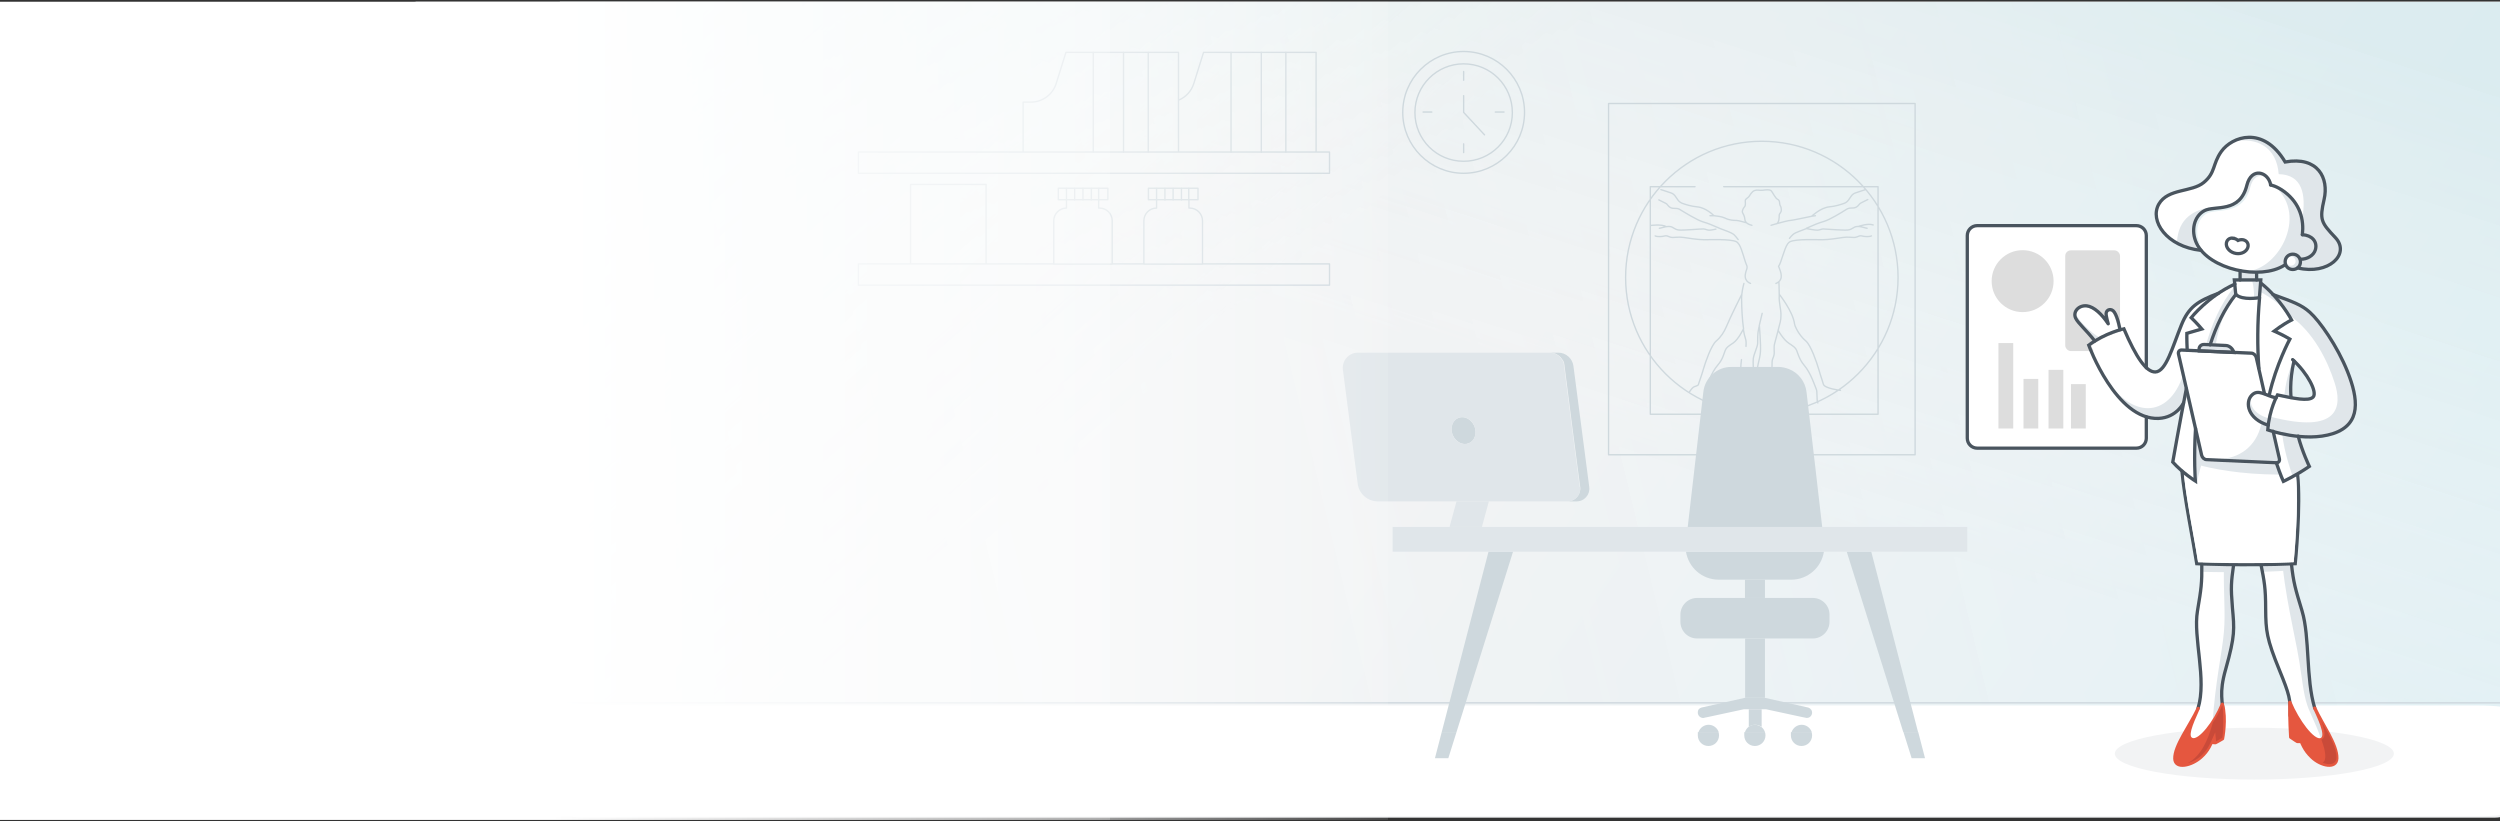 <?xml version="1.0" encoding="UTF-8"?>
<svg xmlns="http://www.w3.org/2000/svg" xmlns:xlink="http://www.w3.org/1999/xlink" version="1.1" viewBox="0 0 1437 472">
  <rect x="0" y="0" width="1437" height="472" fill="#333333" stroke="none"/>
  <!-- Generator: Adobe Illustrator 29.6.1, SVG Export Plug-In . SVG Version: 2.1.1 Build 9)  -->
  <defs>
    <style>
      .st0, .st1, .st2, .st3, .st4 {
        fill: none;
      }

      .st5 {
        fill: url(#linear-gradient2);
      }

      .st6 {
        fill: url(#linear-gradient4);
      }

      .st7 {
        mix-blend-mode: multiply;
        opacity: .2;
      }

      .st8 {
        fill: #e5573f;
      }

      .st9 {
        isolation: isolate;
      }

      .st1, .st2 {
        stroke: #49545e;
      }

      .st1, .st2, .st3 {
        stroke-width: 1.9px;
      }

      .st1, .st2, .st4 {
        stroke-linecap: round;
      }

      .st1, .st3, .st4 {
        stroke-linejoin: round;
      }

      .st10 {
        fill: #ced8dd;
      }

      .st11 {
        fill: #ddd;
      }

      .st12 {
        fill: #fff;
      }

      .st13 {
        fill: #e0e6ea;
      }

      .st14 {
        fill: url(#linear-gradient1);
      }

      .st14, .st15 {
        fill-opacity: .4;
      }

      .st16 {
        fill: url(#linear-gradient3);
        fill-opacity: .2;
      }

      .st2 {
        stroke-miterlimit: 10;
      }

      .st3 {
        stroke: #e5573f;
      }

      .st15 {
        fill: url(#linear-gradient);
      }

      .st17 {
        fill: #c94a39;
      }

      .st18 {
        clip-path: url(#clippath);
      }

      .st19 {
        fill: #f2f3f4;
      }

      .st4 {
        stroke: #ced8dd;
        stroke-width: .8px;
      }
    </style>
    <clipPath id="clippath">
      <rect class="st0" x="-1.1" y="1" width="1438.5" height="470.3"/>
    </clipPath>
    <linearGradient id="linear-gradient" x1="358.7" y1="588.2" x2="1355.7" y2="-98" gradientTransform="translate(0 472) scale(1 -1)" gradientUnits="userSpaceOnUse">
      <stop offset=".5" stop-color="#f8f8f8"/>
      <stop offset="1" stop-color="#29d5fb"/>
    </linearGradient>
    <linearGradient id="linear-gradient1" x1="836.9" y1="244.5" x2="947.8" y2="582.9" gradientTransform="translate(0 472) scale(1 -1)" gradientUnits="userSpaceOnUse">
      <stop offset="0" stop-color="#f2f3f4" stop-opacity="0"/>
      <stop offset=".5" stop-color="#80e3e5" stop-opacity=".6"/>
      <stop offset="1" stop-color="#1ca2c2"/>
    </linearGradient>
    <linearGradient id="linear-gradient2" x1="770.2" y1="337.6" x2="476.1" y2="675.7" gradientTransform="translate(0 472) scale(1 -1)" gradientUnits="userSpaceOnUse">
      <stop offset="0" stop-color="#fafafa" stop-opacity="0"/>
      <stop offset=".7" stop-color="#a3eaeb" stop-opacity=".7"/>
      <stop offset="1" stop-color="#80e3e5"/>
    </linearGradient>
    <linearGradient id="linear-gradient3" x1="1282.7" y1="363.3" x2="214.1" y2="104.7" gradientTransform="translate(0 472) scale(1 -1)" gradientUnits="userSpaceOnUse">
      <stop offset="0" stop-color="#fff" stop-opacity="0"/>
      <stop offset="1" stop-color="#80e3e5"/>
    </linearGradient>
    <linearGradient id="linear-gradient4" x1="-2" y1="154" x2="798" y2="154" gradientTransform="translate(0 82)" gradientUnits="userSpaceOnUse">
      <stop offset="0" stop-color="#fff"/>
      <stop offset=".3" stop-color="#fff"/>
      <stop offset=".4" stop-color="#fff"/>
      <stop offset=".5" stop-color="#fff" stop-opacity=".9"/>
      <stop offset=".6" stop-color="#fff" stop-opacity=".8"/>
      <stop offset=".7" stop-color="#fff" stop-opacity=".7"/>
      <stop offset=".8" stop-color="#fff" stop-opacity=".6"/>
      <stop offset=".8" stop-color="#fff" stop-opacity=".5"/>
      <stop offset=".9" stop-color="#fff" stop-opacity=".3"/>
      <stop offset="1" stop-color="#fff" stop-opacity=".1"/>
      <stop offset="1" stop-color="#fff" stop-opacity="0"/>
    </linearGradient>
  </defs>
  <g class="st9">
    <g id="Layer_1">
      <g class="st18">
        <g>
          <path class="st19" d="M333.9,470c-10.4,0-18.8-8.2-18.8-18.3V15.1c0-10.1,8.4-18.3,18.8-18.3h1100c10.4,0,18.8,8.2,18.8,18.3v436.6c0,10.1-8.4,18.3-18.8,18.3H333.9Z"/>
          <rect class="st0" x="315.1" y="243" width="1137.6" height="474"/>
          <rect class="st0" width="1436" height="471"/>
          <g>
            <rect class="st0" x="238.9" y="-32.8" width="1204.8" height="502"/>
            <path class="st19" d="M258.8,469.2c-11,0-19.9-8.7-19.9-19.4V-12.6c0-10.7,8.9-19.4,19.9-19.4h1164.9c11,0,19.9,8.7,19.9,19.4v462.4c0,10.7-8.9,19.4-19.9,19.4H258.8Z"/>
            <g class="st7">
              <path class="st15" d="M238-26.6c0-4.6,3.7-8.4,8.4-8.4h1188.9c4.6,0,8.4,3.7,8.4,8.4v484.4c0,4.6-3.7,8.4-8.4,8.4H246.4c-4.6,0-8.4-3.7-8.4-8.4V-26.6Z"/>
              <path class="st14" d="M238-26.6c0-4.6,3.7-8.4,8.4-8.4h1188.9c4.6,0,8.4,3.7,8.4,8.4v484.4c0,4.6-3.7,8.4-8.4,8.4H246.4c-4.6,0-8.4-3.7-8.4-8.4V-26.6Z"/>
              <path class="st5" d="M238-26.6c0-4.6,3.7-8.4,8.4-8.4h1188.9c4.6,0,8.4,3.7,8.4,8.4v484.4c0,4.6-3.7,8.4-8.4,8.4H246.4c-4.6,0-8.4-3.7-8.4-8.4V-26.6Z"/>
              <path class="st16" d="M238-26.6c0-4.6,3.7-8.4,8.4-8.4h1188.9c4.6,0,8.4,3.7,8.4,8.4v484.4c0,4.6-3.7,8.4-8.4,8.4H246.4c-4.6,0-8.4-3.7-8.4-8.4V-26.6Z"/>
            </g>
            <path class="st12" d="M258.8,469.2c-11,0-19.9-1.1-19.9-2.5v-58.7c0-1.4,8.9-2.5,19.9-2.5h1164.9c11,0,19.9,1.1,19.9,2.5v58.7c0,1.4-8.9,2.5-19.9,2.5H258.8Z"/>
            <path class="st4" d="M739.1,87.4V30.1M707.6,87.4V30.1M725,30.1v57.4M660,87.4V30.1M628.4,87.4V30.1M645.8,30.1v57.4M617.7,114.9v-6.6M613,114.9v-6.6M622.5,114.9v-6.6M627.3,114.9v-6.6M631.5,114.9v-6.6M669.6,114.9v-6.6M664.8,114.9v-6.6M674.3,114.9v-6.6M679.1,114.9v-6.6M683.3,114.9v-6.6M1012.9,180.1s-.9,4-1.7,7.1h0M1011.3,187.2c0,.3-.2.7-.3,1,0,.2,0,.4-.1.6-.7,3-.6,6.5-.6,8.5s-2.2,6.2-2.5,8.8c-.3,2.6.2,5.3,0,8.4-.1,3.1.2,10.1.7,11.9.5,1.8,1.5,3.1,1.9,4.3.4,1.2.3,2.1.7,3,.5.9,1.6,2.5,1.7,4.2h0M1011.3,187.2c0,.5.9,10.6.6,15-.2,4.5-2.7,9.6-1.6,13.2.9,3,3.3,12.2,4,15.2.1.6.1,1.2,0,1.7-.4,1.3-.8,4,.6,5.5h0M974.3,107.3h-25.7v130.8h130.9V107.3h-88.7M999.1,137.7c-.9-1.2-1.8-2.3-2.5-2.9-.5-.4-1.1-.7-1.7-1-1.8-.9-4.2-1.6-6.1-2.4-.7-.3-1.4-.6-2.1-.9-2.2-1-4.8-2.1-7.9-3-3.3-1-10.3-5.3-13.1-7-.7-.5-1.6-.7-2.5-.7-1,0-2.4,0-3.2-.6-.7-.4-1.2-1-1.5-1.4-.3-.5-.7-.8-1.2-1l-3.8-1.9M954.7,109l1.3.4,4.5,1.5c1,.3,1.8,1,2.4,1.8l1.6,2.3c.6.8,1.4,1.4,2.3,1.8,1.9.7,5.3,1.8,8.7,2.1,5,.4,9.4,4.8,9.7,5.1M1004,128.1c-.3,0-4.5-1.4-5.9-1.4s-3.9,0-6.7-1.4c-1.7-.8-4.3-1.1-6.1-1.3-.6,0-1.2,0-1.6,0-.4,0-.7,0-.8,0M1004,128.1c-.5-.4-.9-1-1-1.7-.2-2.4-1-3.3-1.4-4.2-.4-.9.4-2.5,1.2-3.4.8-.9.3-2.7.4-3.6.1-.9,1.7-1.6,2.1-2.2.5-.6,1.6-3,3.3-3.5,1.5-.5,2.7,0,4-.1.1,0,.3,0,.4,0,.8-.1,1.8-.3,2.8-.3s1.6.1,2.1.4c.9.7,2.5,4.5,3.9,5.1,1.4.6,1,2.4,1.3,3.2.3.8.7.9.8,2.7.1,1.8-1.2,2.1-1.2,3.2s0,4.4-1.7,5M1004,128.1h0c.1.1.2.2.3.3,1.2.8,2.7,1.1,2.7,1.1M1021.1,128.6c2.9-.8,7-1.9,8-1.9s8.4-1.6,12.3-2.4h0M1021.1,128.6c-1.8.5-3.1.9-3.1.9M957.9,130.3c-2.8-1.6-9.1-.7-9.1-.7M957.9,130.3c0,0-.2,0-.3,0-1.6.3-3.2.9-3.8.9M957.9,130.3c.6-.1,1.2-.2,1.8-.1,2.1.1,2.6,1.7,5.2,2,2.6.3,13.1-.7,14.3-.6,1.2.1,1.8.6,3.2.7,1.4,0,3.9-.6,3.9-.6M1076.7,129.3c-3.1-1.1-8.3.8-8.3.8M1006.2,162.9s-1.1-.3-2.1-1.4c-.2-.3-.4-.6-.6-1-.8-1.6-.1-4.2.5-5.7.3-.8.3-1.6,0-2.3-1.3-2.8-2.6-9.2-4.4-12-.5-.7-1-1.3-1.6-1.6-3.5-1.6-14.9-1.1-18.4-1.1s-9.3-.9-11.8-1.3c-2.6-.4-5,0-6.4,0s-2.1-.6-3.2-.9c-1-.3-1.9.4-4.1.4s-2.7-.4-2.7-.4M1002.4,162.9s-.8,2.8-1.2,6.2M1001.2,169.1c0,.4,0,.9-.1,1.3,0,.9-.1,1.7,0,2.6,0,3.3.3,10.7,1.1,16.1M1001.2,169.1s-6.5,12.9-8.9,18.7c-1.3,3.1-3.2,6-5.8,8.2,0,0,0,0,0,0-2.9,2.5-6.2,12.1-7.4,16.2-1.1,4-2.6,7.7-2.8,8.7s-2.1,1-3,1.7c-.9.7-2,2.3-2.1,2.5h0M1002.1,189.1c0,.5.1.9.2,1.4.3,1.5.5,2.8.9,3.8.6,1.6.5,3.4.4,4.3,0,.3,0,.5,0,.5M1002.1,189.1s-2.8,5.9-5.8,8c-3.1,2.1-3.9,2.6-4.6,4.2-.7,1.6-1.4,5.3-4.3,8.5-3.9,4.5-6.4,12.5-7,13.8-.6,1.3.2,5.1.1,6.7h0M1001,206.7c-.4,3.2-.9,8.8,0,12.6.9,3.9,3.2,7.4,3.8,9.4.6,2.1-.5,4.1-.8,5.6-.3,1.4.3,2.8.3,2.9h0M1022.7,169.1s7.9,9.9,8.8,17.1c0,.2.2.6.3,1.1,1.1,2.7,2.7,5.2,4.7,7.3.5.5.9.9,1.5,1.4,2.9,2.5,6.2,12.1,7.4,16.2,1.1,4,2.5,7.7,2.7,8.7.7,2.4,9.8,3.5,9.8,3.5M1022.7,169.1c0-3.4-.2-7.2-.2-7.2M1022.7,169.1c0,.4,0,.8,0,1.2-.2,3.7,1,7.2,1,10.7s-.6,4.8-1.4,7.9c0,.3-.1.5-.2.8M1044.9,231.6h0c-.8-1.3-.2-6.6-.9-7.9-.6-1.3-3.1-9.3-7-13.8-2.8-3.3-3.6-6.9-4.3-8.5-.7-1.6-1.5-2.1-4.6-4.2-3.1-2.1-6.1-7.4-6.1-7.4M1022.1,189.7c0,.2,0,.3-.1.5-.8,3.1-1.6,6-1.9,7.1-.7,2.4,0,5.1-.4,6.8-.4,1.7-1.1,2.4-1.1,4s-.6,17.1.7,20.6c1.2,3.5,2.9,4.3,5.7,5.3,2.9,1,5.2-.1,6.1,2.1M1022.5,161.9c.4-.3.7-.8,1-1.4,1.3-2.4-1.2-7.4-1.2-7.4,1.6-2,3.1-9.9,5.3-13,.4-.6.9-1,1.4-1.2,3.5-1.6,14.9-1.1,18.5-1.1s9.3-.9,11.8-1.3c2.6-.4,5,0,6.4,0s2.1-.6,3.2-.9c1-.3,1.9.4,4.1.4s2.7-.4,2.7-.4M1022.5,161.9c-.9.8-1.7,1-1.7,1M1073.6,114.7l-3.8,1.9c-.5.2-.9.6-1.2,1-.3.4-.8,1-1.5,1.4-.4.2-.9.4-1.4.5-.6,0-1.2.1-1.8.1-.9,0-1.7.2-2.5.7-2.8,1.8-9.8,6.1-13.1,7-3.1.9-5.7,2-7.9,3-.7.3-1.4.7-2.1.9M1038.3,131.4c-1.3.6-2.8,1-4.2,1.6-1.4.5-2.7,1.1-3.6,1.9-.6.5-1.2,1.2-1.9,2.1M1038.3,131.4s5.2,1,6.4.9c1.5-.1,2-.6,3.2-.7,1.2,0,11.7.9,14.3.6,2.6-.3,3-1.8,5.2-2,.4,0,.9,0,1.3,0,1.9.2,3.8,1,4.5,1M1041.3,124.3c.3-.2,5.2-4.9,10.2-5.4,3.4-.3,6.9-1.4,8.7-2.1.9-.3,1.7-1,2.3-1.8l1.6-2.3c.6-.9,1.5-1.5,2.4-1.8l4.5-1.5,1.3-.4M1041.3,124.3c1.1-.2,1.9-.3,2.2-.3M841.3,36.7c-15.4,0-28,12.5-28,28s12.5,28,28,28,28-12.5,28-28-12.5-28-28-28ZM1012.7,81.2c-43.2,0-78.3,35.1-78.3,78.3s35.1,78.3,78.3,78.3,78.3-35.1,78.3-78.3-35.1-78.3-78.3-78.3Z"/>
            <path class="st4" d="M756.5,87.4V30.1h-64.7l-5.6,17.9c-1.4,4.5-4.7,7.9-8.8,9.6M677.4,87.4V30.1h-64.7l-5.6,17.9c-2,6.4-7.9,10.7-14.6,10.7h-4.4v28.7M639.3,151.7h18.2M605.7,151.7h-112.3v12.2h270.8v-12.2h-73.1M566.8,151.7v-45.7h-43.4v45.7M632,119.6c4.1,0,7.3,3.3,7.3,7.3v24.9h-33.6v-24.9c0-4,3.3-7.3,7.3-7.3v-4.7M631.5,119.6v-4.7M664.8,114.9v4.7c-4.1,0-7.3,3.3-7.3,7.3v24.9h33.7v-24.9c0-4-3.3-7.3-7.3-7.3h-.5v-4.7M841.3,41.1v5M841.3,82.7v5M818,64.4h5M859.5,64.4h5M841.3,55v9.6l12,12.9M741,87.4h-247.6v12.2h270.8v-12.2h-23.3ZM627.3,108.2h-19v6.6h28.5v-6.6h-9.5ZM679.1,108.2h-19v6.6h28.5v-6.6h-9.5ZM841.3,29.6c-19.3,0-35,15.7-35,35s15.7,35,35,35,35-15.7,35-35-15.7-35-35-35ZM924.6,59.5v201.9h176.2V59.5h-176.2Z"/>
            <path class="st4" d="M239.4,404h1204.3"/>
          </g>
          <g>
            <path class="st10" d="M896.2,204.8c0,0-.2-.2-.3-.2.1,0,.2.2.3.2Z"/>
            <path class="st10" d="M894.6,203.7c.2,0,.4.2.6.3-.2-.1-.4-.2-.6-.3Z"/>
            <path class="st10" d="M893.9,203.4h-.3c0,0,.2,0,.3,0Z"/>
            <path class="st10" d="M893.2,203.1c-.1,0-.2,0-.3-.1.1,0,.2,0,.3.1Z"/>
            <path class="st13" d="M897.4,206c0-.1-.2-.2-.3-.3.1.1.2.2.3.3Z"/>
            <path class="st13" d="M896.9,205.4c0,0-.2-.2-.3-.3,0,0,.2.2.3.3Z"/>
            <path class="st10" d="M1102.6,420.8l3.9,15h-7.7l-4.7-15h8.5Z"/>
            <path class="st10" d="M1075.6,317.1l26.9,103.7h-8.5l-32.5-103.7h14Z"/>
            <path class="st10" d="M1051.6,353.3v4.1c0,5.3-4.3,9.6-9.6,9.6h-66.5c-5.3,0-9.6-4.3-9.6-9.6v-4.1c0-5.3,4.3-9.6,9.6-9.6h66.5c5.3,0,9.6,4.3,9.6,9.6Z"/>
            <path class="st10" d="M969.1,317.1h79.3c-1.4,9-9.2,16.1-18.8,16.1h-41.7c-9.6,0-17.4-7.1-18.8-16.1Z"/>
            <path class="st10" d="M1043.4,268.2l-5-42.8c-.7-6.1-4.7-11.2-10.2-13.3-1.9-.7-3.9-1.2-6-1.2h-27c-8.2,0-15.1,6.1-16.1,14.2l-9,77.8h77.3l-4-34.7Z"/>
            <path class="st10" d="M1041.3,420.8c.2.6.3,1.2.3,1.9,0,3.4-2.7,6.1-6.1,6.1s-6.1-2.7-6.1-6.1.1-1.3.3-1.9h11.5Z"/>
            <path class="st10" d="M1041.3,420.8h-11.5c.8-2.4,3.1-4.2,5.8-4.2s5,1.8,5.8,4.2Z"/>
            <path class="st10" d="M1041,407.8c.4.5.6,1.1.6,1.8,0,2.1-2,3.6-4,2.9l-2-.4-20.4-4.4h-12.9l-20.4,4.4-2,.4c-.3.1-.6.2-.9.2-1.6,0-3.1-1.3-3.1-3.1s.9-2.5,2.1-2.9l25-5.6h11.4l25,5.6c.6.2,1.2.6,1.5,1.1Z"/>
            <path class="st10" d="M1014.5,420.8c.2.6.3,1.2.3,1.9,0,3.4-2.7,6.1-6.1,6.1s-6.1-2.7-6.1-6.1.1-1.3.3-1.9h11.5Z"/>
            <path class="st10" d="M1014.5,420.8h-11.5c.4-1.2,1.1-2.2,2.1-3,1-.8,2.3-1.2,3.6-1.2s2.7.5,3.8,1.3c.9.7,1.6,1.7,2,2.9Z"/>
            <path class="st10" d="M1014.5,333.2h-11.5v10.5h11.5v-10.5Z"/>
            <path class="st10" d="M1014.5,367h-11.4v34.1h11.4v-34.1Z"/>
            <path class="st10" d="M1012.6,407.7v10.1h0c-1-.7-2.4-1.2-3.8-1.2s-2.6.5-3.6,1.2v-10.1h7.5Z"/>
            <path class="st10" d="M987.8,420.8c.2.6.3,1.2.3,1.9,0,3.4-2.7,6.1-6.1,6.1s-6.1-2.7-6.1-6.1.1-1.3.3-1.9h11.5Z"/>
            <path class="st10" d="M987.8,420.8h-11.5c.8-2.4,3.1-4.2,5.8-4.2s5,1.8,5.8,4.2Z"/>
            <path class="st10" d="M892.8,203c-.6-.2-1.2-.3-1.9-.3h4.8c4.4,0,8.1,3.3,8.7,7.6l9.1,69.6c.6,4.4-2.8,8.3-7.3,8.3h-5.2c4.4,0,7.8-3.9,7.3-8.3l-4.6-35.1-1.3-10.3-3.1-24.2c0-.2,0-.5-.1-.7,0-.2,0-.3-.1-.5,0,0,0,0,0,0,0,0,0-.2,0-.3,0-.2-.1-.4-.2-.6,0-.2-.1-.4-.2-.5,0-.2-.2-.4-.3-.5-.1-.2-.2-.3-.3-.5,0,0-.1-.2-.2-.2-.1-.2-.2-.3-.3-.5-.1-.1-.2-.2-.3-.3,0,0-.2-.2-.2-.3,0,0-.2-.2-.3-.3-.1-.1-.3-.3-.4-.4,0,0-.2-.2-.3-.2-.2-.2-.5-.3-.7-.5-.2-.1-.4-.2-.6-.3-.1,0-.2-.1-.3-.2-.1,0-.3-.1-.4-.2,0,0-.2,0-.3-.1-.1,0-.2,0-.4-.1-.1,0-.2,0-.3-.1,0,0,0,0,0,0Z"/>
            <path class="st10" d="M869.7,317.1l-32.5,103.7h-8.5l26.9-103.7h14Z"/>
            <path class="st10" d="M847.5,245c1.6,4.1.2,8.5-3.3,9.8-3.4,1.4-7.5-.8-9.2-4.8s-.1-8.5,3.3-9.8c3.4-1.4,7.5.8,9.2,4.8Z"/>
            <path class="st10" d="M837.2,420.8l-4.7,15h-7.7l3.9-15h8.5Z"/>
            <path class="st13" d="M1047.4,302.9h-195.5c0,0-18.6,0-18.6,0h0c0,0-32.8,0-32.8,0v14.2h330.3v-14.2h-83.3Z"/>
            <path class="st13" d="M908.3,279.9c.6,4.4-2.8,8.3-7.3,8.3h-109c-5.9,0-10.9-4.4-11.6-10.2l-8.5-65.4c-.7-5.3,3.4-9.9,8.7-9.9h109.9c.1,0,.3,0,.4,0,.6,0,1.3.1,1.9.3,0,0,0,0,0,0,.1,0,.2,0,.3.1.1,0,.2,0,.4.1h.3c.1.2.3.2.4.3.1,0,.2.1.3.2.2.1.4.2.6.3.2.1.5.3.7.5.1,0,.2.2.3.2.2.1.3.3.4.4,0,0,.2.2.3.3,0,0,.2.2.2.3.1.1.2.2.3.3.1.1.2.3.3.5,0,0,.1.2.2.2.1.2.2.3.3.5,0,.2.2.4.3.5,0,.2.2.4.2.5,0,.2.2.4.2.6,0,0,0,.2,0,.3,0,0,0,0,0,0,0,.2,0,.3.1.5,0,.2,0,.5.1.7l3.1,24.2,1.3,10.3,4.6,35.1ZM844.2,254.8c3.4-1.4,4.9-5.8,3.3-9.8-1.6-4-5.7-6.2-9.2-4.8-3.4,1.4-4.9,5.8-3.3,9.8s5.7,6.2,9.2,4.8Z"/>
            <path class="st13" d="M855.8,288.2l-3.9,14.3v.4h-18.6v-.4l3.9-14.3h18.6Z"/>
            <path class="st13" d="M851.9,302.9h-18.6c0,0,18.6,0,18.6,0h0Z"/>
          </g>
          <rect class="st6" x="-2" y="-2" width="800" height="476"/>
          <g>
            <path class="st12" d="M1234.2,239.8v12.3c0,3.1-2.5,5.7-5.7,5.7h-91.5c-3.1,0-5.7-2.5-5.7-5.7v-116.5c0-3.1,2.5-5.7,5.7-5.7h91.5c3.1,0,5.7,2.5,5.7,5.7v76"/>
            <rect class="st11" x="1187.1" y="143.9" width="31.5" height="57.9" rx="3.2" ry="3.2"/>
            <path class="st19" d="M1376,433.2c0-8.2-35.9-14.9-80.2-14.9s-80.2,6.7-80.2,14.9,35.9,14.9,80.2,14.9,80.2-6.7,80.2-14.9Z"/>
            <path class="st12" d="M1316.3,324.9c-5.1.2-10.3.3-15.6.4h-.1s0,.1,0,.1c1.8,9.2,2.4,12.9,2.5,24.7,0,12.4.5,16.8,7.9,35,4,9.8,5.4,13.8,6,18.3h0c4.4,10.8,12.5,21.1,16.3,21.1s.4,0,.5,0c.5-.2.8-.4,1-.9,1.1-2.5-1.7-9.2-4.6-15.3-.1-.3-.3-.6-.4-.9,0,0,0,0,0,0s0,0,0,0c-2.7-8.9-3.3-19.5-4-29.8-.6-9.7-1.1-18.8-3.3-26l-.5-1.5c-3.3-11.1-4.4-14.8-5.6-24.9h0c0-.1-.1-.1-.1-.1h0Z"/>
            <path class="st12" d="M1264.2,407.5h0c-2.8,6.3-6,13.3-5,15.8.2.5.5.7,1,.9.2,0,.4.1.7.1,3.8,0,11.5-9.6,15.6-19.9h0c-.5-5.4-.7-10.5,2.1-20.3,5.2-18.3,4.9-22.2,3.9-33.5v-1.3c-1.1-11.3-.9-14.2.4-24h0c0-.1-.1-.1-.1-.1-7.1,0-12.8-.2-16.3-.4h-.1s0,.1,0,.1c.1,10.5-.4,13.5-2.5,26.2-1.1,6.6-.2,14.9.8,23.6,1.3,11.3,2.6,23.1-.5,32.6,0,0,0,0,0,0h0Z"/>
            <path class="st13" d="M1322.8,387.8c2,14.7,2.9,17,6.4,24.7,3.6,7.9,5.1,12.6,5.1,12.6,0,0,.8-.6,1-1.2,1.2-2.7-1.6-9.5-4.9-16.4,0,0,0-.2-.1-.2,0,0,0,0,0,0-2.7-8.9-3.3-19.4-3.9-29.7-.6-9.7-1.1-18.8-3.3-26.2l-.5-1.5c-3.5-11.7-4.5-15-5.6-25.4-1.7,0-3.4.1-5.1.2,3.4,28.3,8.2,42.8,10.9,63.3h0Z"/>
            <path class="st13" d="M1317,324.3c-5.9.2-11.7.4-17.1.4.3,1.4.5,2.7.8,4,5.8-.2,11.5-.5,16.8-.9-.1-1.1-.3-2.2-.4-3.5Z"/>
            <path class="st13" d="M1265.8,328.7c4.7.1,10.7.2,17.2.2.2-1.3.3-2.6.6-4.2-8,0-14.3-.3-17.8-.4,0,1.6,0,3.1,0,4.4Z"/>
            <path class="st13" d="M1283.1,350.6v-1.2c-1.1-12.2-.8-14.7.5-24.6-1.9,0-3.6,0-5.3,0-.3,17.8,1,26.9,0,38.5-1,11.9-5,28.5-6.5,52.3,0,0,4-8,5.2-10.8,0,0,0,0,0,0-.5-5.3-.8-10.2,2-20.3,5.2-18.4,4.9-22.3,3.9-33.7h0Z"/>
            <path class="st13" d="M1288.7,113.8s3.9-4.3,8.3-5.8c2.8-.9,5.9-1.8,8.6-.9-1.6-4.3-3.3-7.5-7.1-7.4-7.2.3-6.7,8.5-9.8,14Z"/>
            <path class="st13" d="M1308,324s7.6-.2,11.1-.3c.3-3,3.2-34.2,1.3-51.1-4.5,2.6-7.8,4.2-7.8,4.2h-.2c0,.1-.1-.1-.1-.1,0,0-1.8-3.9-4.2-11.1h-3.6c5.8,21.4,3.5,58.5,3.5,58.5Z"/>
            <path class="st2" d="M1254.2,270.8c1.3,15,6.4,39.6,8.5,53.2,0,0,26.2,1.3,56.6,0,0,0,3.4-33.7,1.3-51.5"/>
            <path class="st2" d="M1330.5,407c-5.2-17.1-2.7-40.6-7.3-55.9-3.9-12.9-4.9-16.1-6.1-27.1"/>
            <path class="st2" d="M1316.4,411.4c.2-9.5-.4-12-6.1-26-7.5-18.3-7.9-22.9-8-35.3,0-12.3-.8-15.9-2.7-25.7"/>
            <path class="st2" d="M1263.4,407.2c5.2-16.6-2.9-40.7-.3-56,2.2-13.1,2.6-15.8,2.5-27.1"/>
            <path class="st2" d="M1277.9,412.3c-.1-9.5-2.7-13.3,1.5-27.9,5.4-19.2,4.9-22.7,3.8-35.1-1-12.1-.7-14.6.7-24.8"/>
            <g>
              <path class="st12" d="M1340.9,248.3c5.2-1.7,8.6-4.5,10.5-8.4,2.8-5.9,1.9-14.4-2.7-25.9-6.2-15.5-16.5-29.4-21.5-33.9-4.2-3.7-8.3-5.4-17.4-8.7l-.4-.2.3.3c5.3,6.3,8.2,11.8,8.3,12.1l.4.7-.7.4c-3.6,1.9-6.9,4.1-8.5,5.3h-.2c0,.1.2.2.2.2,4.4,2,7.3,3.8,7.6,4l.7.4-.4.7c-.3.6-8,15-11.7,31.5h0c0,.1,0,.1,0,.1.8.3,1.6.5,2.3.7h0s0,0,0,0c.3-.6.5-1,.6-1.1l.3-.5.8.2c2.1.5,4.2.9,6.3,1.3h.1s0-.1,0-.1c-.2-2.8-.4-10.5,1.8-19.7h0c0,0,0-.1,0-.1,0,0,0,0-.1-.1,0,0-.1-.1-.2-.2-.3-.3-.4-.9,0-1.2.3-.3.8-.4,1.2,0,4.1,3.8,7.8,8.5,10.2,12.9,1.5,2.7,3.6,7.6,1.6,9.8-2.8,3.1-11.9,1.1-20.6-.8h0s0,0,0,0c-1,1.9-4.2,8.8-5.1,18.3h0c0,0,0,.1,0,.1,2.5.8,12.5,3.8,23.2,3.8,4.4,0,9-.5,13.1-1.9h0Z"/>
              <path class="st12" d="M1308.6,265.2c.2,0,.5,0,.6-.3.2-.2.2-.6.2-1l-3.5-15.3h0c-1.5-.5-2.4-.8-2.6-.8l-.6-.2v-.6c0-.7.2-1.3.2-1.9h0c0,0,0-.1,0-.1-5.8-1.9-9.8-5.6-10.9-10.1-.8-3.1-.2-6.1,1.7-8.2,2.3-2.4,4.7-2.2,6.8-1.6h.2c0,0,0-.1,0-.1l-4.4-19.3c-.2-.9-1.2-1.8-2-1.8l-40.2-1.8c-.1,0-.5,0-.7.3-.2.2-.2.6-.2,1l13.3,58.2c.2.9,1.2,1.8,2,1.8l40.2,1.8h0Z"/>
              <path class="st12" d="M1307.1,229.2h-.1c-1.5-.4-2.9-.9-4.3-1.5-3.7-1.5-5.8-2.1-7.9.1-1.5,1.6-2,4.1-1.3,6.6,1,3.8,4.5,7,9.5,8.8h.1s0,0,0,0c.9-6.1,2.6-10.9,3.9-13.8h0c0-.1,0-.1,0-.1Z"/>
              <path class="st12" d="M1260.8,182.7c3.1,3.1,5.5,5.9,5.5,5.9l.8,1-1.3.4c-3.3.9-6.1,1.7-7.9,2.3h0c0,1.4,0,4.3.2,8.3h0c0,.1,5.2.3,5.2.3h0c0-1,.3-1.8.8-2.4.7-.8,1.7-1.2,2.9-1.2h2.8c0,.1,0,0,0,0,3.7-11.4,8.6-20.9,14.5-28.3h0s-.4-4.4-.4-4.4h-.2c-12.2,5.9-20.7,15.2-23,17.9h0c0,0,0,.2,0,.2h0Z"/>
              <path class="st12" d="M1212.6,185.9c.1.4,0,.8-.5,1-.4.2-.8,0-1.1-.3-3.7-5.8-8.1-9.5-11.7-9.9-2.1-.2-4.1.6-5.2,2.2-.5.7-1.2,2.1-.3,3.7.7,1.4,2.3,3.2,4.4,5.4,1.9,2,3.9,4.2,6,6.9h0c0,0,0,0,0,0,5.1-3,9.9-4.8,13.1-5.8h.1s0-.1,0-.1c-.4-2-1.5-6.9-3-9-.7-1-1.6-1.2-2.2-1-.6.2-1,.7-1,1.3,0,1.3.8,4.5,1.1,5.7Z"/>
              <path class="st12" d="M1288.4,156.6v3.4s7.8,0,7.8,0v-2.7s-.1,0-.1,0c-2.5,0-5.1-.3-7.6-.7h-.1Z"/>
              <path class="st12" d="M1315.1,195.2c-1.4-.8-4.3-2.4-8.2-4.1l-1.3-.6,1.1-.9c.2-.1,4.2-3.3,9.2-6h.1c0,0,0-.2,0-.2-1.5-2.6-7.1-11.8-15.7-19.1l-.2-.2-.6,7.6c-1.1,13.5-1.3,26.4-.4,39.6l3.3,14.4h0c.3.1.5.2.8.3l.4.2h0c3.3-14.6,9.5-27.4,11.3-31h0c0-.1,0-.2,0-.2h0Z"/>
              <path class="st12" d="M1298,170.3l.6-8.5h-13.3s0,.1,0,.1l.7,6.9h0c1.2,1,3.2,1.6,5.9,1.8.6,0,1.1,0,1.7,0,1.9,0,3.6-.2,4.3-.3h.1c0-.1,0-.1,0-.1Z"/>
              <path class="st12" d="M1318,147c-1.7,0-3.2,1.3-3.5,3-.1.9,0,1.9.7,2.6.6.8,1.4,1.2,2.3,1.4.2,0,.4,0,.5,0,.7,0,1.5-.2,2.1-.7.8-.6,1.2-1.4,1.4-2.3.3-1.9-1-3.7-3-4-.2,0-.4,0-.5,0h0Z"/>
              <path class="st12" d="M1327.9,154c7.7,0,13.2-3.3,15.3-7,1.9-3.3,1.4-6.8-1.5-9.9-8.5-9.1-9.5-10.7-6.7-22.8,1.5-6.5.3-12.6-3.4-16.4-3.8-4.1-10.1-5.5-18.1-4.1h-.6c0,0-.3-.4-.3-.4-6.5-11-14-13.5-19.1-13.8-.2,0-.5,0-.7,0-6.8,0-12.6,3.9-15.5,7.8-2.1,3-3,5.6-3.9,8-1.2,3.3-2.2,6.5-6.4,9.9-3,2.5-7.3,3.5-11.4,4.5-5.6,1.3-11.3,2.7-14.2,7.7-2,3.4-1.9,7.5.2,11.6,1.5,2.9,4.1,5.8,7.3,8,3.9,2.7,8.6,4.5,13.9,5.4h.3s-.1-.2-.1-.2c-.5-.7-.9-1.4-1.2-2.1-3.7-7.6-1.5-16.5,4.8-19.9,1.9-1,4.4-1.2,7.1-1.5,6.6-.7,14.2-1.5,16.9-12.5,1.2-4.8,4-7.7,7.6-7.7h.1c3.4,0,6.5,2.9,7.5,6.9h0c0,0,0,0,0,0,1.2.3,4.2,1.3,7.8,4,9.9,7.5,11.2,17.4,10.6,24.4h0c0,.1.1.1.1.1,2.8.4,5,1.6,6.3,3.4,1.2,1.7,1.6,3.9,1,6.2-.9,3.3-4.5,5.9-8.5,6.1h-.1s0,.1,0,.1c0,.5,0,.9,0,1.3-.1.7-.4,1.4-.8,2v.2c0,0,0,0,0,0,1.9.4,3.8.5,5.5.5h0Z"/>
              <path class="st12" d="M1263.4,139.6c3,6.3,10.4,11.5,20.1,14.2,4.5,1.3,9,1.9,13.3,1.9,6.2,0,11.8-1.3,15.8-3.8,0,0,.2,0,.3-.1h.1s0-.1,0-.1c-.1-.6-.2-1.2,0-1.8.4-2.8,3.1-4.8,5.9-4.4,1.6.2,3,1.3,3.8,2.7h0c0,0,0,0,0,0,3.5,0,6.7-2.2,7.5-4.9.5-1.8.2-3.4-.7-4.8-1.2-1.6-3.4-2.6-6-2.8h0s0,.1,0,.1h0c0-.1,0-.1,0-.1,0,0,0,0,0,0h0s0,0-.1,0c0,0,0,0,0,0h0c0,0,0-.1,0-.1,0,0,0,0,0,0h0c0-.1,0-.2,0-.2,0,0,0-.1,0-.1h0c0,0,0-.1,0-.1h0c.8-7-.3-16.6-9.9-23.9-4.2-3.2-7.5-3.8-7.7-3.8,0,0,0,0,0,0,0,0,0,0,0,0h-.1c0,0,0,0-.1,0,0,0,0,0,0,0,0,0,0,0,0,0h0c0,0,0,0,0-.1,0,0,0,0,0,0,0,0,0,0,0,0h0c0,0,0-.2,0-.2h0c-.6-3.5-3.2-6.1-6-6.1h-.2c-2.7,0-4.9,2.4-5.9,6.4-3,12.2-11.9,13.1-18.3,13.8-2.5.3-4.9.5-6.5,1.3-5.6,3-7.4,10.9-4.1,17.7h0Z"/>
              <path class="st12" d="M1285.3,170.5c-5.5,7.1-10.1,16.1-13.7,26.8v.2s.1,0,.1,0l7.8.4c2.1,0,4.2,1.7,5,3.9h0c0,0,0,0,0,0l9.5.4c1,0,2,.6,2.7,1.4l.2.3v-.3c-.4-10.4-.1-20.7.8-31.3h0c0-.1-.1-.1-.1-.1-1.4.2-2.8.3-4.2.3-3.5,0-6.3-.7-8.1-1.9h0c0,0,0,0,0,0h0Z"/>
              <path class="st12" d="M1279.5,199.5l-12.6-.6c-.7,0-1.2.2-1.6.6-.3.3-.4.8-.4,1.3h0c0,.1.1.1.1.1l17.8.8v-.2c-.9-1.2-2.1-2-3.3-2Z"/>
              <path class="st12" d="M1307.7,249.1l3.3,14.4c.2.9,0,1.8-.5,2.4-.2.3-.5.5-.8.6h0s0,.2,0,.2c1.5,4.4,2.7,7.3,3.3,8.7h0c0,.1.1,0,.1,0,2-1,7.4-3.8,13.2-7.6h0c0,0,0-.2,0-.2-.9-2-4-9.1-6-16.2h0c0,0,0,0,0,0-5.1-.6-9.5-1.6-12.4-2.3h-.2s0,0,0,0Z"/>
              <path class="st12" d="M1255.5,272.9l-.2-.2v.3c1,9.9,3.4,23.2,5.5,34.9,1,5.6,2,10.9,2.6,15.2h0c0,.1,0,.1,0,.1,2.9.1,13.5.5,27.7.5s17.4-.1,27.2-.5h.1s0-.1,0-.1c.5-5.4,2.9-32.9,1.4-49.1v-.2s-.2,0-.2,0c-4,2.3-6.9,3.6-6.9,3.6l-.8.4-.4-.8c0-.2-1.7-3.7-3.9-10.2h0c0,0,0,0,0,0l-39.5-1.8c-1.6,0-3.2-1.4-3.6-3.1l-2.2-9.5v.9c-.5,13.5.2,23,.2,23.1v1.7c.1,0-1.3-.9-1.3-.9-.1,0-2.6-1.7-5.9-4.3Z"/>
              <path class="st12" d="M1249.8,265.3h0c0,0,0,.1,0,.1,3.8,4.2,8.5,7.7,10.9,9.4h.2c0,.1,0,0,0,0-.2-4-.6-14.8.2-28.2h0s-4.4-19.2-4.4-19.2v.6c-3.6,18.2-6.5,34.4-7,37.5Z"/>
              <path class="st12" d="M1213.5,221.2c8.5,12.3,17.4,18.5,26.4,18.5.3,0,.6,0,.9,0,9.2-.4,13.1-7.5,13.5-8.3h0c.5-2.7,1-5.4,1.6-8.2h0c0,0-4.4-19.5-4.4-19.5-.2-.9,0-1.8.5-2.4.5-.6,1.2-.9,2.1-.9h2.3c0,.1,0,0,0,0-.2-5.4-.1-8.8-.1-8.8v-.6s.6-.2.6-.2c0,0,3.1-.9,7.1-2.1h.2s-.1-.2-.1-.2c-1.1-1.3-2.9-3.3-5-5.3l-.5-.5.5-.6c.1-.2,3.6-4.5,9.6-9.5l.7-.6-.9.4c-7.1,3.4-10.5,7.1-13.6,14.6-1.1,2.6-2.1,5.3-3,7.9h0c-3.9,10.5-7.3,19.5-12.7,19.8h-.2c-1.8,0-3.6-.9-5.5-2.7,0,0-.2-.1-.2-.2-2.7-2.6-5.6-6.9-8.7-13.1-1.3-2.6-2.6-5.4-4-8.6h0c0,0,0,0,0,0-2.4.6-10.9,3-18.5,8.6h0c0,0,0,.1,0,.1,1.1,2.9,5.3,13,11.8,22.5h0Z"/>
              <path class="st13" d="M1296.8,160.6v-5c-2.9.4-5.9.6-9,.7v4.3s9,0,9,0Z"/>
              <path class="st13" d="M1303.6,247s28.4,8.7,40.7.9c12.3-7.9,11.7-17.1,4.9-34.1-5.6-14.1-15.6-28.7-21.6-34.1-4.7-4.2-9.5-5.9-20.1-9.7h-.1c3.8,4.2,6.6,8.3,8.2,11,14.5,9.8,22.5,27,26.3,38.9,4.4,13.3,3.2,30.2-37.3,19.5-.4,3.3-1.2,7.7-1.2,7.7h0Z"/>
              <path class="st13" d="M1316.5,228.5s-.3-12,1.3-20.1c-2.6,6-4.1,12.5-4.8,19l3.5,1Z"/>
              <path class="st13" d="M1299.3,167.8c3.3,1.8,11.2,6.4,14.8,11.7h0c-2.9-4.4-7.9-11-14.5-16.4l-.3,4.6Z"/>
              <path class="st13" d="M1294.5,161.2c.9,3.2,1.2,6.9,1.1,10,1.4,0,2.5-.3,2.9-.3l.7-9.7h-4.8Z"/>
              <path class="st13" d="M1309.8,100.1c13.6.3,15.8,11.6,13.6,25.4.5,3.1.3,9.4.3,9.4,2.6.4,5.3,1.4,6.6,3.4,1.2,1.8.9,5.5-.5,7.5-2.1,3.1-7.2,3.3-7.2,3.3,0,0-.6,4.3-1.7,5,9.2,2.6,19.7-.7,23.2-6,2.2-3.4,1.5-7.6-1.9-11.3-8.2-8.7-9.3-10.2-6.5-22.3,1.5-6.6.3-12.9-3.4-16.8-4-4.3-10.5-5.9-18.8-4.4h-.2s0-.1,0-.1c-13.3-21.8-27.8-12.5-30.1-11.7,13.9-3.1,25.5,3.1,26.6,18.7Z"/>
              <path class="st13" d="M1251.2,139.5c3.2,1.5,9.9,3.9,13.9,4.2-1.7-3.8-4.9-12.1-3.7-15.8,1-3.2,3-5.7,5.7-7.1,1.4-.8,2.9-1.3,4.4-1.8-10,1.4-19.6,6.2-20.2,20.5h0Z"/>
              <path class="st13" d="M1313.9,149.9c-.3,2.2,1.2,4.3,3.4,4.7s4.3-1.2,4.7-3.4c.3-2.2-1.2-4.3-3.4-4.7-2.2-.3-4.3,1.2-4.7,3.4ZM1314.3,149.7c.2-1.4,1.6-2.4,3-2.2,1.4.2,2.4,1.6,2.2,3-.2,1.4-1.6,2.4-3,2.2-1.4-.2-2.4-1.6-2.2-3Z"/>
              <path class="st13" d="M1323.5,134.9c1-8.7-1.3-17.8-10.2-24.6-2.3-1.8-4.4-2.8-5.9-3.3,20.3,17.3.9,50.4-18.1,48.9,8.8,1.4,17.8.4,23.7-3.4l.9-.5c-.2-.7-.3-1.4-.2-2.1.4-2.4,2.6-4,4.9-3.7,1.6.2,2.9,1.3,3.4,2.8h.3c3.9.1,7.7-2.2,8.6-5.5,1.3-4.7-2.1-8.3-7.5-8.6"/>
              <path class="st13" d="M1311.8,249.2c1.1,11.1,5.9,24.2,5.9,24.2,0,0,5.9-3.3,9.3-5.6-.5-1-3.6-9.7-6.1-17.1-3.3-.3-6.4-.9-9.1-1.5Z"/>
              <path class="st13" d="M1268.2,197.9h2.1c3.5-10.6,8.2-20.6,14.7-28.8l-.5-4.6c-8.3,10.3-13.3,22.4-16.4,33.4h0Z"/>
              <path class="st13" d="M1209,215.1c6.9,11.9,18,25.7,31.8,25.1,9.8-.4,13.8-8.4,14-8.7.6-3,1.2-6,1.7-9l-1.6-7.2c-8.2,25.5-30.4,26.1-46-.2Z"/>
              <path class="st13" d="M1303.8,244.6c.2-1.9.3-2.4.6-4-10-2.9-11.8-9-10.2-13.3-3.7,3.9-1.4,13.4,9.6,17.3Z"/>
              <path class="st13" d="M1279.5,199.5l-12.6-.6c-.7,0-1.2.2-1.6.6-.3.3-.4.8-.4,1.3h0c0,.1.1.1.1.1l17.8.8v-.2c-.9-1.2-2.1-2-3.3-2Z"/>
              <path class="st13" d="M1308.6,265.2c.2,0,.5,0,.6-.3.2-.2.2-.6.2-1l-3.5-15.3h0c-1.5-.5-2.4-.8-2.6-.8l-.6-.2v-.6c0-.7.2-1.3.2-1.9h0c0,0,0-.1,0-.1-1.1-.4-2.2-.8-3.1-1.3-2.8,13.1-13.1,20.1-24.5,20.1l33.3,1.5h0Z"/>
              <path class="st13" d="M1262.5,253.4c-.2,5.2-.2,9.8-.1,13.5,9.3,2.6,25.3,5.8,47.6,5.9-.6-1.5-1.3-3.5-2.1-5.8h0c0,0,0,0,0,0l-39.5-1.8c-1.6,0-3.2-1.4-3.6-3.1l-2.2-9.5v.9s0,0,0,0Z"/>
              <path class="st13" d="M1262.7,276.4v1.7c.1,0,.9-6.1,3.6-13.8-.8-.6-1.4-1.4-1.6-2.3l-1.6-7.1-.7.3c-.4,12.5.2,21.2.2,21.3h0Z"/>
              <path class="st13" d="M1193.5,180.3c-.1.7-.1,1.4.3,2.3.7,1.4,2.3,3.2,4.4,5.4,1.9,2,3.9,4.2,6,6.9h0c0,0,0,0,0,0,.7-.4,1.4-.8,2.1-1.2-3.7-2-11.9-9.4-13-13.4h0Z"/>
              <path class="st13" d="M1273.7,197.5c.7-4.4,2.1-10.3,4.9-16.8-2.7,4.9-5,10.4-7.1,16.5v.2s.1,0,.1,0h2c0,0,0,0,0,0Z"/>
              <path class="st2" d="M1299.5,160.9l-.8,10.2s-9.8,1.8-13.6-1.9l-.8-8.3h15.1s0,0,0,0Z"/>
              <path class="st2" d="M1297.1,160.9v-4.2"/>
              <path class="st2" d="M1287.6,160.9v-5.3"/>
              <path class="st2" d="M1304.4,226.9c3.8-17.1,11.8-32,11.8-32,0,0-3.6-2.2-9-4.6,0,0,4.6-3.6,10-6.4,0,0-6.6-12.5-17.8-21.3"/>
              <path class="st2" d="M1257.2,201.2c-.3-6-.2-9.6-.2-9.6,0,0,3.7-1.1,8.6-2.5,0,0-2.7-3.2-6.1-6.5,0,0,9.8-12.4,25.1-19.3"/>
              <path class="st2" d="M1298.8,171.1c-1.3,14.9-1.3,28.3-.4,40.5"/>
              <path class="st2" d="M1316.9,228.5s-1.1-9.3,1.7-21"/>
              <path class="st2" d="M1306.5,169.3c11.3,4.1,16.3,5.8,21.2,10.2,5.6,5,15.7,19.2,21.7,34.2,6.1,15.4,8.1,30.1-8.3,35.5-16.4,5.4-37.6-2.1-37.6-2.1.9-12,5.6-20.1,5.6-20.1,9,1.9,18,3.9,20.5,1.2,2.5-2.7-3.1-13.6-11.8-21.5"/>
              <path class="st2" d="M1255.1,231.6s-4,8.4-14.3,8.9c-24.5,1.1-40.2-42.1-40.2-42.1,9.5-7.1,20.2-9.4,20.2-9.4,7,16.4,12.9,25,18.1,24.8,6.2-.2,9.9-14.6,15-27.1,4.2-10.3,9.3-13.6,21.2-18.1"/>
              <path class="st1" d="M1204.1,196c-5-6.4-9.6-10.2-11-13.1-1.8-3.7,1.8-7.6,6.4-7.1,4.1.5,8.7,4.8,12.3,10.3,0,0-1.3-4.3-1.2-6,.2-2.3,3.1-3.1,4.7-.7,2,2.8,3.3,10.1,3.3,10.1"/>
              <path class="st2" d="M1285.2,169.2c-6.6,8.2-11.4,18.3-14.8,29"/>
              <path class="st2" d="M1262,246.3c-1.1,17.4-.1,30.2-.1,30.2,0,0-7.4-4.7-13-10.9,0,0,3.6-20.5,7.8-42.2"/>
              <path class="st2" d="M1323.4,134.9c1-8.7-1.3-17.8-10.2-24.6-4.5-3.4-8.1-4-8.1-4"/>
              <path class="st2" d="M1323.4,134.9c5.4.3,8.8,3.9,7.5,8.6-.9,3.3-4.7,5.6-8.6,5.5"/>
              <path class="st2" d="M1305.2,106.3c-1.4-7.7-11.1-10.4-13.7.2-4,16.3-18.4,11.4-24.4,14.6-5.9,3.1-8,11.4-4.5,18.8,7.3,15.1,36.7,21.3,50.4,12.6"/>
              <path class="st2" d="M1283.8,136.9c-2.4-.4-4.2,1.2-4.1,3.6.1,2.3,2.4,4.7,5.6,5.2,3.2.5,5.9-1.1,6.7-3.3.8-2.2-.5-4.2-2.8-4.6-1-.1-1.9,0-2.8.4-.7-.6-1.6-1.1-2.6-1.2h0Z"/>
              <path class="st2" d="M1320.7,154c17.7,4.3,30.5-8,21.7-17.4-8.3-8.8-9.2-10.2-6.5-22,2.8-12.1-3.4-24.9-22.4-21.5-12.6-21.2-30.6-14.6-36.7-6-5.2,7.4-3.2,12.1-10.1,17.8-6.9,5.7-20.5,3.3-25.8,12.4-5.5,9.6,4.4,24.5,24.2,26.6"/>
              <path class="st2" d="M1322.3,150.5c0-2.4-1.9-4.4-4.4-4.4s-4.4,1.9-4.4,4.4,1.9,4.4,4.4,4.4,4.4-1.9,4.4-4.4Z"/>
              <path class="st2" d="M1303.8,244.4c-11.9-3.6-13.4-13.1-9.6-17.1,3.8-4.1,8,.2,14.1,1.4"/>
              <path class="st2" d="M1306.6,247.9l3.6,15.8c.3,1.3-.5,2.3-1.7,2.3l-40.2-1.8c-1.2,0-2.5-1.2-2.8-2.5l-13.3-58.2c-.3-1.3.5-2.3,1.7-2.3l40.2,1.8c1.2,0,2.5,1.2,2.8,2.5l4.7,20.7"/>
              <path class="st2" d="M1264.1,201.7l19.9.9c-.5-2.1-2.5-3.9-4.5-4l-12.6-.6c-2,0-3.2,1.5-2.8,3.6Z"/>
              <path class="st2" d="M1308.5,266.2c2.3,6.9,4,10.5,4,10.5,0,0,7.1-3.3,14.9-8.6,0,0-4.2-8.8-6.4-17.4"/>
              <path class="st2" d="M1233.7,239.6v12.3c0,3.1-2.5,5.7-5.7,5.7h-91.5c-3.1,0-5.7-2.5-5.7-5.7v-116.5c0-3.1,2.5-5.7,5.7-5.7h91.5c3.1,0,5.7,2.5,5.7,5.7v76"/>
            </g>
            <path class="st8" d="M1322.8,426.2h-2.3c0,0-1.7-1-3.8-2.5,0,0-.7-10.7-.5-20,4.4,10.6,13.3,22.9,17.8,21.5,3.8-1.2,1.2-8.3-3.5-18.2,4.4,9.6,12.9,20.9,12.7,28.9-.2,6.2-9.1,4.4-14.4-.7-4.4-4.2-5.4-7.6-7.9-13.4l-.4,4.5"/>
            <path class="st3" d="M1322.8,426.2h-2.3c0,0-1.7-1-3.8-2.5,0,0-.7-10.7-.5-20,4.4,10.6,13.3,22.9,17.8,21.5,3.8-1.2,1.2-8.3-3.5-18.2,4.4,9.6,12.9,20.9,12.7,28.9-.2,6.2-9.1,4.4-14.4-.7-4.4-4.2-5.4-7.6-7.9-13.4l-.4,4.5"/>
            <path class="st8" d="M1271.1,426.7l2.3.2s2-1,4.1-2.3c0,0,2.3-11.4-.1-19.8-4.1,10.1-12.9,21.9-17.4,20.3-3.8-1.4-.9-8.1,3.5-17.9-4.9,10.3-13.6,21.5-13.4,28.9.2,6.2,9.7,3.9,15-.9,4.4-3.9,5.4-7.2,7.9-12.8l.4,4.5"/>
            <path class="st3" d="M1271.1,426.7l2.3.2s2-1,4.1-2.3c0,0,2.3-11.4-.1-19.8-4.1,10.1-12.9,21.9-17.4,20.3-3.8-1.4-.9-8.1,3.5-17.9-4.9,10.3-13.6,21.5-13.4,28.9.2,6.2,9.7,3.9,15-.9,4.4-3.9,5.4-7.2,7.9-12.8l.4,4.5"/>
            <path class="st17" d="M1341,438.8c1.3-.5,2-1.7,2-3.3.2-5.4-3.8-12.5-7.7-19.3-.4-.7-.8-1.5-1.2-2.2,1.8,4.5,2.5,7.8,1.7,9.7-.3.7-.8,1.1-1.5,1.4,2.6,6.8,3.2,12.1.7,13.3,2.3.9,4.4,1.1,5.9.5h0Z"/>
            <path class="st17" d="M1272,415.1c-3,11-7,19.5-14.6,23.6,2.6-.7,5.4-2.1,7.6-4.1,3.7-3.3,5-6.2,6.9-10.5.3-.7.6-1.4,1-2.2l.4-.9.5,5.1c.6-.3,2.1-1.1,3.6-2.1.1-.6.6-3.9.5-12.1,0-2.5-.2-4.6-.5-6.6-1.4,3.3-3.3,6.8-5.3,9.8h0Z"/>
            <circle class="st11" cx="1162.6" cy="161.6" r="17.8"/>
            <rect class="st11" x="1148.7" y="197.2" width="8.5" height="49.1"/>
            <rect class="st11" x="1163.1" y="217.8" width="8.5" height="28.5"/>
            <rect class="st11" x="1177.5" y="212.6" width="8.5" height="33.7"/>
            <rect class="st11" x="1190.4" y="220.8" width="8.5" height="25.5"/>
          </g>
        </g>
      </g>
    </g>
  </g>
</svg>